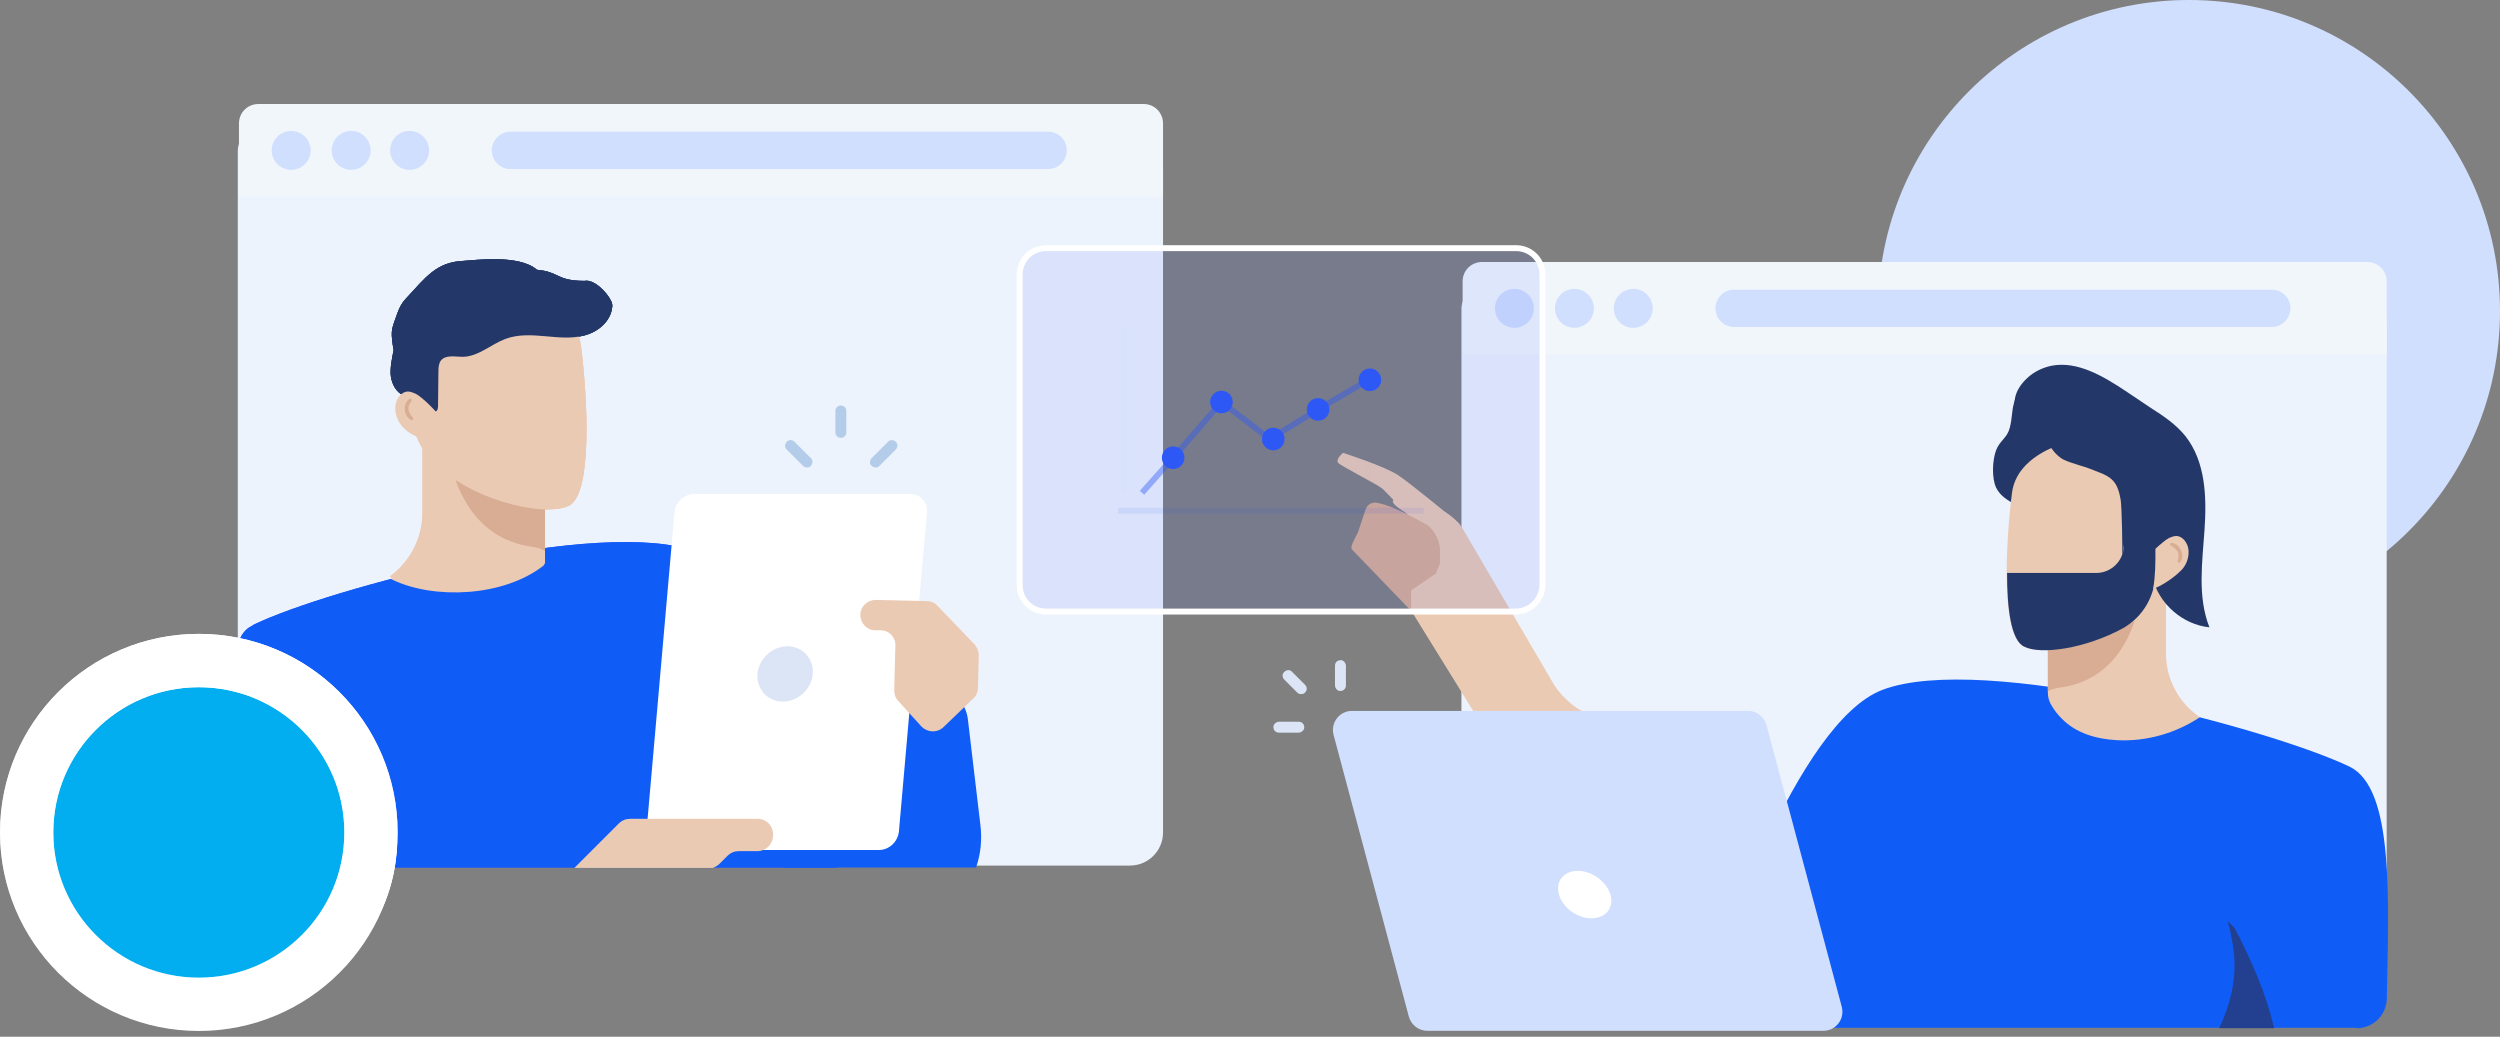 <svg width="422" height="175" viewBox="0 0 422 175" fill="none" xmlns="http://www.w3.org/2000/svg">
    <rect x="0" y="0" width="422" height="175" fill="#808080" stroke="none"/>
    <circle cx="369.5" cy="52.5" r="52.5" fill="#D1DFFE"/>
    <path d="M190.73 146.108H45.796C42.705 146.108 40.141 143.609 40.141 140.453V25.449C40.141 23.608 41.587 22.161 43.429 22.161H190.664C193.755 22.161 196.32 24.66 196.32 27.816V140.519C196.32 143.609 193.821 146.108 190.73 146.108Z" fill="#EDF3FC"/>
    <path d="M196.32 33.011V20.846C196.32 19.005 194.873 17.558 193.032 17.558H43.626C41.785 17.558 40.338 19.005 40.338 20.846V32.945C40.338 33.076 40.47 33.208 40.601 33.208H196.057C196.254 33.274 196.32 33.142 196.32 33.011Z" fill="#F1F6FB"/>
    <path d="M49.149 28.671C50.965 28.671 52.437 27.199 52.437 25.384C52.437 23.568 50.965 22.096 49.149 22.096C47.333 22.096 45.861 23.568 45.861 25.384C45.861 27.199 47.333 28.671 49.149 28.671Z" fill="#D1DFFE"/>
    <path d="M59.277 28.671C61.093 28.671 62.565 27.199 62.565 25.384C62.565 23.568 61.093 22.096 59.277 22.096C57.461 22.096 55.989 23.568 55.989 25.384C55.989 27.199 57.461 28.671 59.277 28.671Z" fill="#D1DFFE"/>
    <path d="M69.141 28.671C70.956 28.671 72.428 27.199 72.428 25.384C72.428 23.568 70.956 22.096 69.141 22.096C67.325 22.096 65.853 23.568 65.853 25.384C65.853 27.199 67.325 28.671 69.141 28.671Z" fill="#D1DFFE"/>
    <path d="M176.921 28.539H86.173C84.463 28.539 83.016 27.159 83.016 25.383C83.016 23.674 84.397 22.227 86.173 22.227H176.921C178.631 22.227 180.077 23.608 180.077 25.383C180.077 27.093 178.696 28.539 176.921 28.539Z" fill="#D1DFFE"/>
    <path d="M44.875 146.437H140.753C143.975 146.437 146.277 143.281 145.224 140.19C139.964 124.935 129.113 97.582 117.605 93.176C101.56 86.995 55.331 99.423 42.903 105.406C42.574 105.604 42.245 105.801 41.916 105.998C40.798 106.853 40.141 108.234 40.141 109.68V141.703C40.206 144.333 42.311 146.437 44.875 146.437Z" fill="#2E58FF"/>
    <path d="M91.631 95.149C91.696 95.017 91.828 94.886 91.894 94.754V79.171H82.359V73.253L71.311 72.464V86.535C71.311 90.941 69.141 94.886 65.787 97.319C65.853 97.384 65.984 97.384 66.05 97.45C73.021 100.672 84.792 100.278 91.631 95.149Z" fill="#EBCAB4"/>
    <path d="M89.856 92.519C79.531 91.204 75.849 81.801 75.06 72.661L82.293 73.187V79.105H91.828V93.176C91.302 92.847 90.645 92.65 89.856 92.519Z" fill="#D8AD94"/>
    <path d="M84.331 48.792C84.331 48.792 97.023 50.304 98.075 58.589C99.127 66.808 100.114 83.313 96.037 85.351C91.894 87.39 78.544 84.299 72.363 77.132C66.182 69.899 70.325 53.329 72.363 51.817C74.336 50.304 79.86 47.214 84.331 48.792Z" fill="#EBCAB4"/>
    <path d="M66.302 58.27C65.908 55.575 66.181 55.433 67.102 52.803C67.431 51.882 67.891 51.028 68.549 50.37C71.837 46.819 73.678 44.241 78.15 44.043C80.254 43.912 87.645 42.92 90.64 45.541C94.454 45.87 93.879 47.413 98.666 47.413C100.245 47.084 102.481 49.318 103.204 50.896C103.335 51.225 103.401 51.554 103.335 51.882C103.072 54.249 100.968 56.025 98.666 56.617C96.496 57.209 94.195 56.946 91.959 56.748C89.723 56.551 87.422 56.419 85.317 57.209C82.884 58.129 80.78 60.167 78.15 60.233C76.834 60.233 75.19 59.839 74.401 60.891C74.072 61.351 74.007 62.008 74.007 62.6C74.007 64.507 73.941 66.414 73.941 68.387C73.941 68.847 73.941 69.307 73.415 69.57C73.086 69.767 72.692 69.702 72.363 69.57C71.508 69.11 71.179 68.189 70.39 67.598C69.732 67.137 68.877 67.072 68.088 66.743C66.905 66.217 66.181 64.902 65.984 63.587C65.787 62.272 66.181 60.365 66.444 59.115" fill="#233868"/>
    <path d="M66.379 97.647C71.114 102.579 78.939 104.354 85.318 101.921C87.027 101.264 88.737 100.277 89.921 98.896C91.105 97.516 91.894 95.609 91.631 93.768C91.565 93.373 91.039 93.044 90.973 93.373" fill="#EBCAB4"/>
    <path d="M64.603 146.437C63.814 144.201 62.63 142.294 61.184 140.979C60.394 140.256 59.474 139.598 59.079 138.283C58.882 137.691 58.882 136.968 58.882 136.311C58.882 133.089 58.816 129.867 58.816 126.71C56.12 132.497 54.673 139.467 54.673 146.437H64.603Z" fill="#22408F"/>
    <path d="M44.875 146.437H140.753C143.975 146.437 146.277 143.281 145.224 140.19C139.964 124.935 129.113 97.582 117.605 93.176C101.56 86.995 55.331 99.423 42.903 105.406C42.574 105.604 42.245 105.801 41.916 105.998C40.798 106.853 40.141 108.234 40.141 109.68V141.703C40.206 144.333 42.311 146.437 44.875 146.437Z" fill="#105CF7"/>
    <path d="M91.63 95.148C91.696 95.016 91.827 94.885 91.893 94.754V79.17H82.358V73.252L71.31 72.463V86.534C71.31 90.94 69.14 94.885 65.787 97.318C65.852 97.384 65.984 97.384 66.05 97.449C73.02 100.671 84.791 100.277 91.63 95.148Z" fill="#EBCAB4"/>
    <path d="M89.855 92.518C79.53 91.203 75.848 81.8 75.059 72.661L82.292 73.187V79.105H91.827V93.176C91.301 92.847 90.644 92.65 89.855 92.518Z" fill="#D8AD94"/>
    <path d="M84.331 48.792C84.331 48.792 97.022 50.304 98.075 58.589C99.127 66.808 100.113 83.313 96.036 85.351C91.893 87.389 78.544 84.299 72.363 77.132C66.181 69.899 70.324 53.329 72.363 51.816C74.335 50.304 79.859 47.214 84.331 48.792Z" fill="#EBCAB4"/>
    <path d="M66.303 58.27C65.909 55.574 66.182 55.433 67.103 52.803C67.432 51.882 67.892 51.027 68.55 50.37C71.838 46.819 73.679 44.24 78.15 44.043C80.255 43.912 87.646 42.92 90.641 45.541C94.455 45.869 93.88 47.413 98.668 47.413C100.246 47.084 102.482 49.318 103.205 50.896C103.336 51.225 103.402 51.553 103.336 51.882C103.073 54.249 100.969 56.025 98.668 56.616C96.497 57.208 94.196 56.945 91.96 56.748C89.724 56.551 87.423 56.419 85.318 57.208C82.885 58.129 80.781 60.167 78.15 60.233C76.835 60.233 75.191 59.838 74.402 60.891C74.073 61.351 74.008 62.008 74.008 62.6C74.008 64.507 73.942 66.414 73.942 68.386C73.942 68.847 73.942 69.307 73.416 69.57C73.087 69.767 72.692 69.701 72.364 69.57C71.509 69.11 71.18 68.189 70.391 67.597C69.733 67.137 68.878 67.071 68.089 66.743C66.906 66.216 66.182 64.901 65.985 63.586C65.788 62.271 66.182 60.364 66.445 59.115" fill="#233868"/>
    <path d="M164.755 146.436C165.544 144.201 165.807 141.702 165.478 139.138L163.374 121.384C163.045 118.622 160.875 116.518 158.376 116.518H142.199L132.072 146.436H164.755Z" fill="#105CF7"/>
    <path d="M148.381 143.477H111.95C110.24 143.477 108.991 142.097 109.122 140.387L113.857 86.469C113.989 84.759 115.501 83.378 117.211 83.378H153.642C155.351 83.378 156.601 84.759 156.469 86.469L151.734 140.387C151.537 142.097 150.09 143.477 148.381 143.477Z" fill="white"/>
    <path d="M137.201 113.756C137.004 116.321 134.703 118.425 132.138 118.425C129.573 118.425 127.666 116.321 127.864 113.756C128.061 111.192 130.363 109.088 132.927 109.088C135.492 109.088 137.399 111.192 137.201 113.756Z" fill="#DCE5F6"/>
    <path d="M149.894 74.567C148.973 75.488 148.052 76.408 147.132 77.329C146.803 77.658 146.737 78.315 147.132 78.644C147.526 78.973 148.118 79.038 148.447 78.644C149.367 77.723 150.288 76.803 151.209 75.882C151.538 75.553 151.603 74.896 151.209 74.567C150.88 74.238 150.288 74.173 149.894 74.567Z" fill="#B3CCEA"/>
    <path d="M132.796 75.882C133.717 76.803 134.638 77.723 135.558 78.644C135.887 78.973 136.545 79.038 136.873 78.644C137.202 78.249 137.268 77.658 136.873 77.329C135.953 76.408 135.032 75.488 134.111 74.567C133.783 74.238 133.125 74.173 132.796 74.567C132.467 74.962 132.402 75.553 132.796 75.882Z" fill="#B3CCEA"/>
    <path d="M141.937 73.909C141.411 73.909 141.016 73.515 141.016 72.989V69.373C141.016 68.846 141.411 68.452 141.937 68.452C142.463 68.452 142.857 68.846 142.857 69.373V72.989C142.857 73.515 142.463 73.909 141.937 73.909Z" fill="#B3CCEA"/>
    <path d="M159.231 122.765L164.295 117.899C164.821 117.439 165.084 116.781 165.084 116.058L165.216 110.6C165.216 109.943 164.952 109.285 164.492 108.759L158.245 102.249C157.785 101.723 157.127 101.46 156.404 101.46L147.855 101.263C146.408 101.263 145.225 102.381 145.225 103.762C145.225 105.208 146.343 106.392 147.723 106.392H148.644C150.091 106.392 151.209 107.576 151.143 109.022L151.077 111.061L150.946 116.518C150.946 117.176 151.143 117.833 151.603 118.294L155.417 122.502C156.469 123.685 158.179 123.751 159.231 122.765Z" fill="#EBCAB4"/>
    <path d="M127.864 138.217H106.36C105.637 138.217 104.979 138.48 104.453 139.006L96.957 146.502H120.367C120.696 146.371 121.025 146.173 121.353 145.91L122.8 144.464C123.326 143.938 123.984 143.675 124.707 143.675H127.798C129.31 143.675 130.494 142.491 130.494 140.979C130.56 139.401 129.376 138.217 127.864 138.217Z" fill="#EBCAB4"/>
    <path d="M397.215 172.773H252.347C249.256 172.773 246.691 170.274 246.691 167.118V52.114C246.691 50.273 248.138 48.827 249.979 48.827H397.215C400.306 48.827 402.87 51.325 402.87 54.481V167.118C402.87 170.274 400.372 172.773 397.215 172.773Z" fill="#EDF3FC"/>
    <path d="M402.87 59.676V47.511C402.87 45.67 401.423 44.224 399.582 44.224H250.176C248.335 44.224 246.888 45.67 246.888 47.511V59.61C246.888 59.742 247.02 59.873 247.151 59.873H402.607C402.738 59.939 402.87 59.807 402.87 59.676Z" fill="#F1F6FB"/>
    <path d="M255.634 55.336C257.45 55.336 258.922 53.864 258.922 52.048C258.922 50.233 257.45 48.761 255.634 48.761C253.818 48.761 252.346 50.233 252.346 52.048C252.346 53.864 253.818 55.336 255.634 55.336Z" fill="#D1DFFE"/>
    <path d="M265.762 55.336C267.578 55.336 269.05 53.864 269.05 52.048C269.05 50.233 267.578 48.761 265.762 48.761C263.946 48.761 262.474 50.233 262.474 52.048C262.474 53.864 263.946 55.336 265.762 55.336Z" fill="#D1DFFE"/>
    <path d="M275.691 55.336C277.507 55.336 278.979 53.864 278.979 52.048C278.979 50.233 277.507 48.761 275.691 48.761C273.875 48.761 272.403 50.233 272.403 52.048C272.403 53.864 273.875 55.336 275.691 55.336Z" fill="#D1DFFE"/>
    <path d="M383.471 55.205H292.723C291.013 55.205 289.566 53.824 289.566 52.048C289.566 50.339 290.947 48.892 292.723 48.892H383.471C385.181 48.892 386.628 50.273 386.628 52.048C386.628 53.758 385.181 55.205 383.471 55.205Z" fill="#D1DFFE"/>
    <path d="M397.804 173.562C400.608 173.562 402.839 171.332 402.902 168.528C403.157 152.216 404.241 133.099 396.594 129.404C383.466 123.095 334.652 109.969 317.701 116.468C303.362 122.012 289.916 161.455 286.093 173.498H397.804V173.562Z" fill="#105CF7"/>
    <path d="M366.451 96.651C366.897 93.911 367.344 91.171 367.79 88.495C368.236 85.819 368.618 82.888 367.344 80.53C366.897 79.702 366.26 78.937 365.75 78.109C364.858 76.452 364.667 74.349 363.52 72.82C361.991 70.781 359.187 70.335 356.638 70.207C354.089 70.08 351.412 70.207 349.309 68.869C348.162 68.168 347.27 67.085 346.25 66.193C345.231 65.301 343.829 64.663 342.49 65.046C341.152 65.428 340.26 66.766 339.941 68.104C339.559 69.442 339.686 70.526 339.24 72.246C338.794 73.967 337.584 74.329 336.946 75.986C336.309 77.642 336.182 80.721 336.946 82.314C337.584 83.652 338.922 84.544 340.324 85.181C343.128 86.456 346.187 87.029 349.118 87.985C352.049 88.941 354.981 90.407 356.701 92.956C357.466 94.102 357.976 95.441 358.804 96.588C359.633 97.734 360.907 98.69 362.309 98.627C363.647 98.499 364.667 97.543 365.623 96.588" fill="#233868"/>
    <path d="M348.035 121.311C350.457 123.796 353.898 124.752 357.339 124.943C362.31 125.198 367.217 123.796 371.359 121.056C367.918 118.762 365.623 114.812 365.623 110.351V96.715L354.917 97.48V103.151H345.677V116.915C345.677 117.743 345.932 118.571 346.378 119.208C346.824 119.973 347.398 120.674 348.035 121.311Z" fill="#EBCAB4"/>
    <path d="M347.589 116.086C357.594 114.812 361.163 105.7 361.927 96.906L354.917 97.416V103.087H345.677V116.66C346.187 116.405 346.824 116.214 347.589 116.086Z" fill="#D8AD94"/>
    <path d="M352.942 73.712C352.942 73.712 340.643 75.177 339.623 83.206C338.604 91.171 337.648 107.165 341.599 109.14C345.613 111.116 358.55 108.121 364.54 101.175C370.53 94.166 366.515 78.109 364.54 76.707C362.628 75.177 357.275 72.246 352.942 73.712Z" fill="#EBCAB4"/>
    <path d="M358.486 92.127V73.712C360.589 74.285 362.565 75.305 363.839 76.133V96.588C363.839 100.538 361.736 104.17 358.295 106.082C352.05 109.459 344.53 110.606 341.663 109.141C339.432 108.057 338.795 102.641 338.795 96.715H353.962C356.447 96.651 358.486 94.612 358.486 92.127Z" fill="#233868"/>
    <path d="M363.329 97.416C364.348 101.876 368.427 105.445 372.951 105.891C370.912 100.729 371.741 94.995 372.123 89.451C372.505 83.907 372.314 77.917 368.873 73.584C367.28 71.609 365.177 70.207 363.074 68.869C361.672 67.913 360.206 66.957 358.804 66.002C355.044 63.517 350.711 60.904 346.314 61.732C344.784 62.051 343.319 62.752 342.172 63.835C341.216 64.727 340.387 65.874 340.132 67.212C339.686 69.761 341.343 72.31 343.574 73.584C345.804 74.859 348.481 75.177 351.03 75.305C352.878 75.432 354.789 75.496 356.383 76.452C358.422 77.79 359.25 80.339 359.569 82.76C359.888 85.118 359.824 87.539 360.142 89.897C360.461 92.255 361.289 94.676 362.946 96.333" fill="#233868"/>
    <path d="M369.383 92.573C369.191 91.554 368.427 90.534 367.407 90.471C366.961 90.471 366.451 90.662 366.069 90.853C365.559 91.108 364.667 91.872 363.838 92.637C363.838 94.931 363.838 97.161 363.456 99.391C364.985 98.882 367.025 97.416 367.917 96.524C369 95.632 369.638 94.039 369.383 92.573ZM363.647 98.499C363.711 98.436 363.711 98.372 363.711 98.372C363.711 98.372 363.711 98.436 363.647 98.499Z" fill="#EBCAB4"/>
    <path d="M358.231 93.911C358.294 92.637 358.167 85.691 357.976 84.417C357.785 83.27 357.466 81.996 356.701 81.167C356.064 80.466 355.236 80.084 354.407 79.765C353.324 79.319 352.177 78.873 351.03 78.555C350.074 78.236 349.118 77.981 348.226 77.535C347.27 76.962 346.441 76.07 345.932 75.05C345.677 74.477 345.486 73.712 345.74 73.138C345.995 72.692 346.505 72.374 346.951 72.183C349.819 70.908 353.388 71.163 356 72.883C358.677 74.604 360.334 77.726 360.27 80.912C360.27 81.549 360.206 82.123 359.888 82.696" fill="#233868"/>
    <path d="M226.7 76.443C226.7 76.443 233.934 78.745 236.17 80.323C238.406 81.835 246.428 88.476 246.428 88.476L241.299 90.844C241.299 90.844 234 83.019 233.276 82.427C232.553 81.835 226.7 78.811 225.977 78.219C225.254 77.627 226.7 76.443 226.7 76.443Z" fill="#EBCAB4"/>
    <path d="M244.981 90.647C241.628 89.266 236.17 85.518 232.356 84.86C231.567 84.729 230.777 85.189 230.514 85.978L229.265 89.726C229.068 90.318 227.752 92.29 228.213 92.751L240.181 105.178L245.836 92.816C246.231 91.962 245.836 90.975 244.981 90.647Z" fill="#D8AD94"/>
    <path d="M259.054 122.537L243.074 95.117L242.351 96.827L238.208 99.654V103.074L269.115 153.047L286.804 137.397L259.054 122.537Z" fill="#EBCAB4"/>
    <path d="M243.075 98.931C243.075 98.931 243.075 98.34 243.075 97.55C243.075 96.761 243.075 94.723 243.075 92.882C243.075 91.041 241.759 88.871 240.181 88.082L237.682 86.767C236.104 85.912 234.92 84.926 235.118 84.531C235.315 84.137 236.893 84.202 238.669 84.728L242.154 85.649C243.929 86.109 246.1 87.819 246.954 89.331L262.276 115.501C263.197 117.08 265.236 119.052 266.814 119.907L288.778 131.677C290.356 132.532 290.553 134.241 289.238 135.425L273.982 148.904" fill="#EBCAB4"/>
    <path d="M377.225 156.664C376.83 156.269 376.436 155.875 376.041 155.48C376.37 156.729 376.633 157.913 376.83 159.096C377.816 164.291 376.699 169.091 374.594 173.562H383.866C382.551 167.71 380.052 162.187 377.225 156.664Z" fill="#22408F"/>
    <path d="M307.783 174H240.926C239.47 174 238.212 173.006 237.815 171.615L225.106 124.042C224.576 121.988 226.099 120 228.217 120H295.074C296.53 120 297.788 120.994 298.185 122.385L310.894 169.958C311.424 172.012 309.901 174 307.783 174Z" fill="#D1DFFE"/>
    <path d="M271.846 151C272.488 153.23 271.063 155 268.64 155C266.217 155 263.795 153.23 263.154 151C262.512 148.77 263.937 147 266.36 147C268.711 147 271.205 148.836 271.846 151Z" fill="white"/>
    <path d="M225.347 112.361C225.347 113.479 225.347 114.597 225.347 115.714C225.347 116.175 225.807 116.701 226.267 116.635C226.793 116.635 227.188 116.24 227.188 115.714C227.188 114.597 227.188 113.479 227.188 112.361C227.188 111.901 226.728 111.375 226.267 111.44C225.741 111.44 225.347 111.835 225.347 112.361Z" fill="#DCE5F6"/>
    <path d="M215.877 123.67C216.995 123.67 218.113 123.67 219.231 123.67C219.691 123.67 220.218 123.21 220.152 122.75C220.152 122.224 219.757 121.829 219.231 121.829C218.113 121.829 216.995 121.829 215.877 121.829C215.417 121.829 214.891 122.29 214.957 122.75C214.957 123.276 215.351 123.67 215.877 123.67Z" fill="#DCE5F6"/>
    <path d="M219.626 117.161C219.362 117.161 219.165 117.095 218.968 116.898L216.798 114.728C216.403 114.334 216.403 113.742 216.798 113.413C217.192 113.019 217.784 113.019 218.113 113.413L220.283 115.583C220.678 115.978 220.678 116.569 220.283 116.898C220.152 117.095 219.889 117.161 219.626 117.161Z" fill="#DCE5F6"/>
    <path opacity="0.42" d="M192.768 83.181L198.029 77.263L206.183 67.861L214.337 74.107L222.491 69.11L230.974 64.112" stroke="#2E58F9" stroke-miterlimit="10"/>
    <path opacity="0.1" d="M255.832 103.236H176.591C174.092 103.236 172.12 101.264 172.12 98.765V46.359C172.12 43.86 174.092 41.888 176.591 41.888H255.897C258.396 41.888 260.369 43.86 260.369 46.359V98.765C260.303 101.198 258.33 103.236 255.832 103.236Z" fill="#2D58F6"/>
    <path d="M255.832 103.236H176.591C174.092 103.236 172.12 101.264 172.12 98.765V46.359C172.12 43.86 174.092 41.888 176.591 41.888H255.897C258.396 41.888 260.369 43.86 260.369 46.359V98.765C260.303 101.198 258.33 103.236 255.832 103.236Z" stroke="white" stroke-miterlimit="10"/>
    <g opacity="0.06">
        <path opacity="0.06" d="M189.809 55.499V82.59" stroke="#2E58F9" stroke-miterlimit="10" stroke-linecap="round" stroke-linejoin="round"/>
        <path opacity="0.06" d="M198.029 55.499V82.59" stroke="#2E58F9" stroke-miterlimit="10" stroke-linecap="round" stroke-linejoin="round"/>
        <path opacity="0.06" d="M206.249 55.499V82.59" stroke="#2E58F9" stroke-miterlimit="10" stroke-linecap="round" stroke-linejoin="round"/>
        <path opacity="0.06" d="M214.535 55.499V82.59" stroke="#2E58F9" stroke-miterlimit="10" stroke-linecap="round" stroke-linejoin="round"/>
        <path opacity="0.06" d="M222.754 55.499V82.59" stroke="#2E58F9" stroke-miterlimit="10" stroke-linecap="round" stroke-linejoin="round"/>
        <path opacity="0.06" d="M230.974 55.499V82.59" stroke="#2E58F9" stroke-miterlimit="10" stroke-linecap="round" stroke-linejoin="round"/>
        <path opacity="0.06" d="M239.26 55.499V82.59" stroke="#2E58F9" stroke-miterlimit="10" stroke-linecap="round" stroke-linejoin="round"/>
    </g>
    <path d="M198.029 79.171C199.082 79.171 199.936 78.317 199.936 77.264C199.936 76.211 199.082 75.357 198.029 75.357C196.975 75.357 196.122 76.211 196.122 77.264C196.122 78.317 196.975 79.171 198.029 79.171Z" fill="#2D58F6"/>
    <path d="M206.182 69.768C207.236 69.768 208.089 68.914 208.089 67.861C208.089 66.808 207.236 65.954 206.182 65.954C205.129 65.954 204.275 66.808 204.275 67.861C204.275 68.914 205.129 69.768 206.182 69.768Z" fill="#2D58F6"/>
    <path d="M214.929 76.014C215.982 76.014 216.836 75.161 216.836 74.108C216.836 73.054 215.982 72.201 214.929 72.201C213.875 72.201 213.021 73.054 213.021 74.108C213.021 75.161 213.875 76.014 214.929 76.014Z" fill="#2D58F6"/>
    <path d="M222.491 71.017C223.545 71.017 224.399 70.163 224.399 69.11C224.399 68.057 223.545 67.203 222.491 67.203C221.438 67.203 220.584 68.057 220.584 69.11C220.584 70.163 221.438 71.017 222.491 71.017Z" fill="#2D58F6"/>
    <path d="M231.237 66.02C232.29 66.02 233.144 65.166 233.144 64.113C233.144 63.059 232.29 62.206 231.237 62.206C230.183 62.206 229.33 63.059 229.33 64.113C229.33 65.166 230.183 66.02 231.237 66.02Z" fill="#2D58F6"/>
    <path opacity="0.09" d="M188.757 86.206H240.312" stroke="#2E58F9" stroke-miterlimit="10"/>
    <path d="M69.005 70.633C68.198 69.948 68.076 68.455 68.761 67.648C69.446 66.841 69.507 67.587 69.507 67.587C68.692 68.729 68.735 69.382 69.751 70.572C69.751 70.572 69.812 71.319 69.005 70.633Z" fill="#D8AD94"/>
    <path d="M91.738 95.482C91.803 95.346 91.934 95.21 92 95.074V78.943H82.504V72.817L71.501 72V86.566C71.501 91.126 69.34 95.21 66 97.728C66.066 97.796 66.197 97.796 66.262 97.865C73.204 101.2 84.927 100.791 91.738 95.482Z" fill="#EBCAB4"/>
    <path d="M90 92.327C79.533 90.981 75.8 81.356 75 72L82.333 72.538V78.596H92V93C91.467 92.663 90.8 92.462 90 92.327Z" fill="#D8AD94"/>
    <path d="M84.28 48.441C84.28 48.441 97.016 49.969 98.072 58.34C99.127 66.644 100.117 83.318 96.026 85.377C91.869 87.437 78.473 84.315 72.27 77.074C66.067 69.766 70.224 53.025 72.27 51.497C74.25 49.969 79.793 46.847 84.28 48.441Z" fill="#EBCAB4"/>
    <path d="M66.302 58.269C65.908 55.574 66.181 55.432 67.102 52.802C67.431 51.881 67.891 51.027 68.549 50.369C71.837 46.818 73.678 44.24 78.15 44.042C80.254 43.911 87.645 42.919 90.64 45.54C94.454 45.868 93.879 47.412 98.666 47.412C100.245 47.083 102.481 49.317 103.204 50.895C103.335 51.224 103.401 51.553 103.335 51.881C103.072 54.249 100.968 56.024 98.666 56.616C96.496 57.208 94.195 56.944 91.959 56.747C89.723 56.55 87.422 56.418 85.317 57.208C82.884 58.128 80.78 60.166 78.15 60.232C76.834 60.232 75.19 59.838 74.401 60.89C74.072 61.35 74.007 62.008 74.007 62.599C74.007 64.506 73.941 66.413 73.941 68.386C73.941 68.846 73.941 69.306 73.415 69.569C73.086 69.766 72.692 69.701 72.363 69.569C71.508 69.109 71.179 68.188 70.39 67.597C69.732 67.136 68.877 67.071 68.088 66.742C66.905 66.216 66.181 64.901 65.984 63.586C65.787 62.271 66.181 60.364 66.444 59.114" fill="#233868"/>
    <path d="M74.335 70.424C73.677 69.438 71.244 67.005 70.192 66.479C69.732 66.281 69.272 66.084 68.811 66.084C67.759 66.15 66.97 67.202 66.773 68.254C66.51 69.766 67.167 71.345 68.285 72.397C69.403 73.449 70.915 74.04 72.428 74.238C72.494 74.238 72.559 74.238 72.625 74.172C72.625 74.106 72.494 74.106 72.559 74.172" fill="#EBCAB4"/>
    <path d="M69.005 70.633C68.198 69.948 68.076 68.455 68.761 67.648C69.446 66.841 69.507 67.587 69.507 67.587C68.692 68.729 68.735 69.382 69.751 70.572C69.751 70.572 69.812 71.319 69.005 70.633Z" fill="#D8AD94"/>
    <path d="M367.04 91.748C368.027 92.13 368.634 93.5 368.252 94.487C367.87 95.475 367.567 94.79 367.567 94.79C367.962 93.444 367.706 92.842 366.355 92.052C366.355 92.052 366.052 91.367 367.04 91.748Z" fill="#D8AD94"/>
    <path d="M63.5 142C63.5 154.979 52.979 165.5 40 165.5C27.021 165.5 16.5 154.979 16.5 142C16.5 129.021 27.021 118.5 40 118.5C52.979 118.5 63.5 129.021 63.5 142Z" fill="#02AEEF"/>
    <path d="M63.5 142C63.5 154.979 52.979 165.5 40 165.5C27.021 165.5 16.5 154.979 16.5 142C16.5 129.021 27.021 118.5 40 118.5C52.979 118.5 63.5 129.021 63.5 142Z" stroke="white" stroke-width="7"/>
    <path d="M63.5 142C63.5 154.979 52.979 165.5 40 165.5C27.021 165.5 16.5 154.979 16.5 142C16.5 129.021 27.021 118.5 40 118.5C52.979 118.5 63.5 129.021 63.5 142Z" stroke="url(#paint0_linear)" stroke-width="7"/>
    <path d="M62.624 140.513C62.624 156.529 49.619 169.525 33.562 169.525C17.505 169.525 4.5 156.529 4.5 140.513C4.5 124.496 17.505 111.5 33.562 111.5C49.619 111.5 62.624 124.496 62.624 140.513Z" fill="#02AEEF"/>
    <path d="M62.624 140.513C62.624 156.529 49.619 169.525 33.562 169.525C17.505 169.525 4.5 156.529 4.5 140.513C4.5 124.496 17.505 111.5 33.562 111.5C49.619 111.5 62.624 124.496 62.624 140.513Z" stroke="white" stroke-width="9"/>
    <path d="M62.624 140.513C62.624 156.529 49.619 169.525 33.562 169.525C17.505 169.525 4.5 156.529 4.5 140.513C4.5 124.496 17.505 111.5 33.562 111.5C49.619 111.5 62.624 124.496 62.624 140.513Z" stroke="url(#paint1_linear)" stroke-width="9"/>
    <defs>
        <linearGradient id="paint0_linear" x1="26.263" y1="118.751" x2="26.263" y2="172.751" gradientUnits="userSpaceOnUse">
            <stop stop-color="white"/>
            <stop offset="1" stop-color="white" stop-opacity="0"/>
        </linearGradient>
        <linearGradient id="paint1_linear" x1="16.487" y1="111.655" x2="16.487" y2="178.681" gradientUnits="userSpaceOnUse">
            <stop stop-color="white"/>
            <stop offset="1" stop-color="white" stop-opacity="0"/>
        </linearGradient>
    </defs>
</svg>
